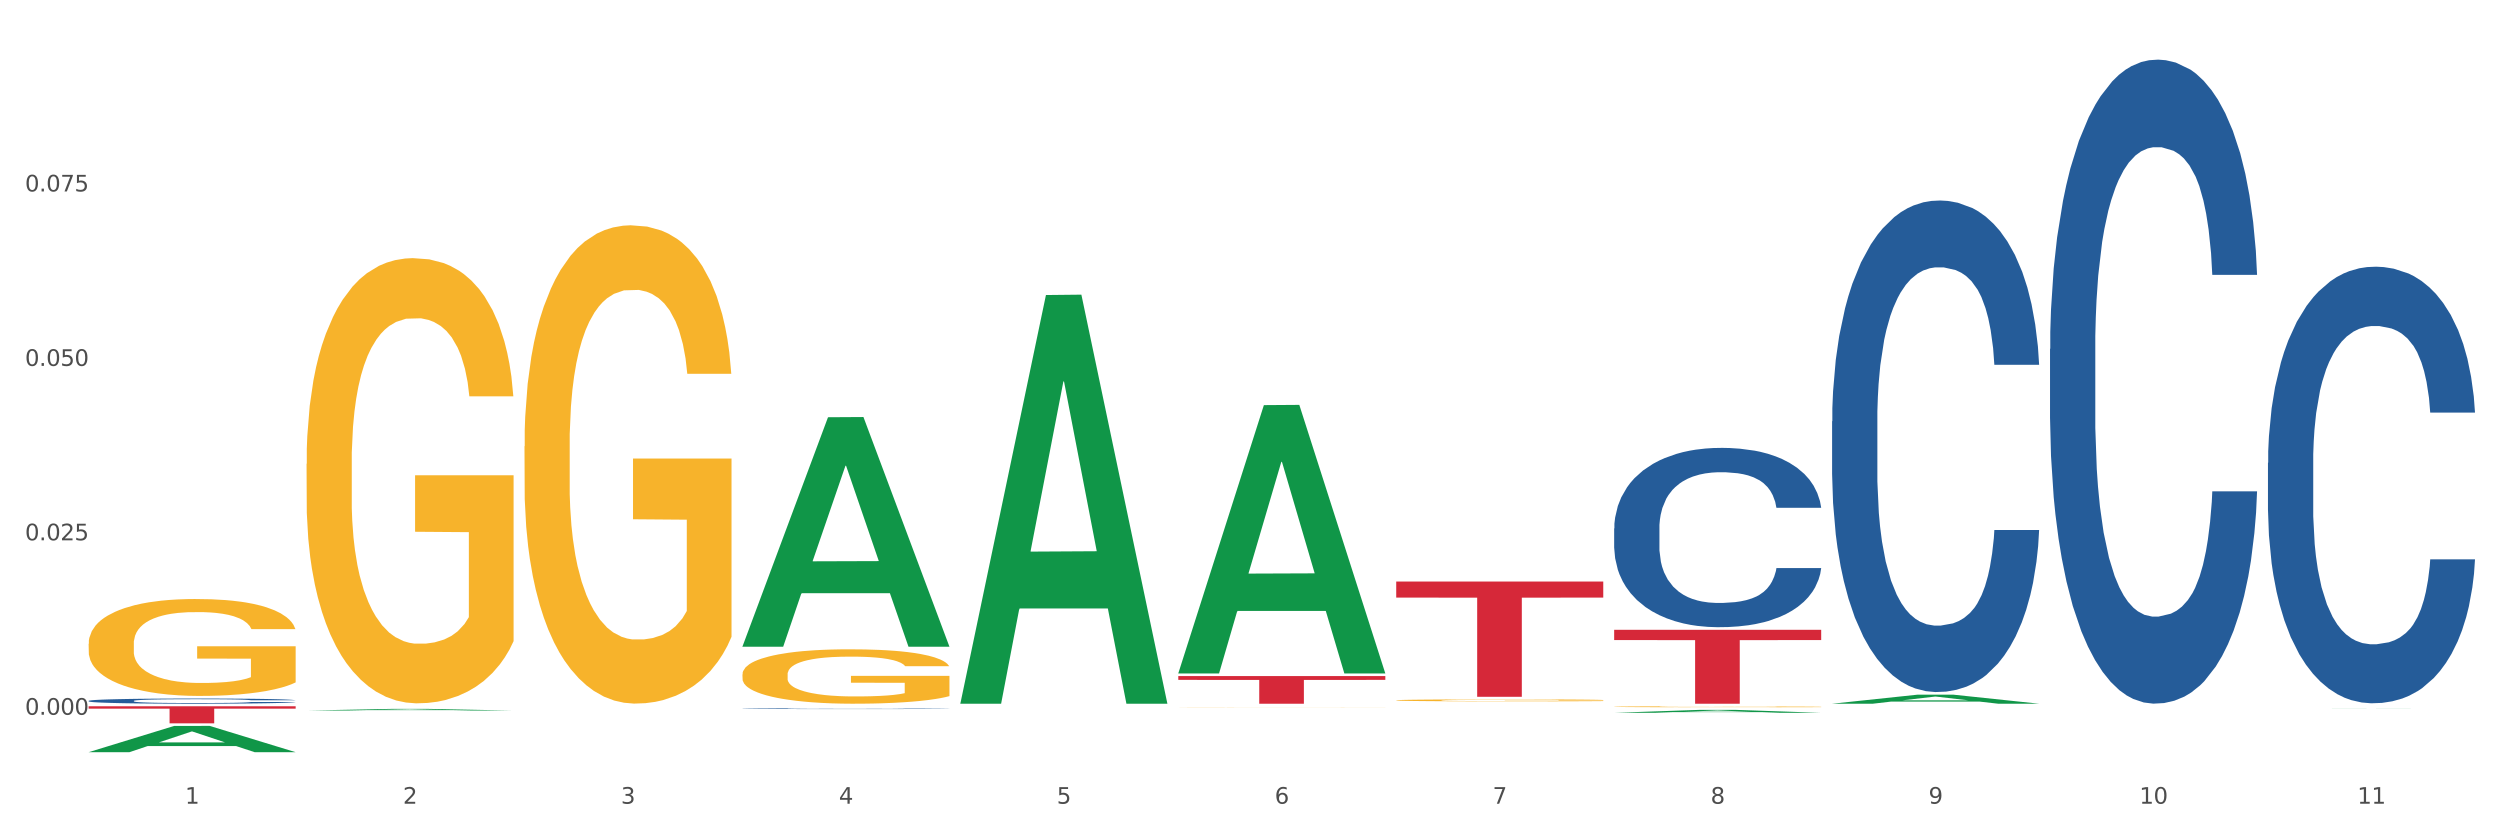 <?xml version="1.0" encoding="utf-8" standalone="no"?>
<!DOCTYPE svg PUBLIC "-//W3C//DTD SVG 1.1//EN"
  "http://www.w3.org/Graphics/SVG/1.1/DTD/svg11.dtd">
<svg xmlns:xlink="http://www.w3.org/1999/xlink" width="1080pt" height="360pt" viewBox="0 0 1080 360" xmlns="http://www.w3.org/2000/svg" version="1.1">
 <rect x="0" y="0" width="1080" height="360" fill="#333333" stroke="none"/>
 <defs>
  <style type="text/css">*{stroke-linejoin: round; stroke-linecap: butt}</style>
 </defs>
 <g id="figure_1">
  <g id="patch_1">
   <path d="M 0 360 
L 1080 360 
L 1080 0 
L 0 0 
z
" style="fill: #ffffff; stroke: #ffffff; stroke-linejoin: miter"/>
  </g>
  <g id="axes_1">
   <g id="matplotlib.axis_1">
    <g id="xtick_1">
     <g id="text_1">
      <!-- 1 -->
      <g style="fill: #4d4d4d" transform="translate(79.949 347.204) scale(0.096 -0.096)">
       <defs>
        <path id="DejaVuSans-31" d="M 794 531 
L 1825 531 
L 1825 4091 
L 703 3866 
L 703 4441 
L 1819 4666 
L 2450 4666 
L 2450 531 
L 3481 531 
L 3481 0 
L 794 0 
L 794 531 
z
" transform="scale(0.016)"/>
       </defs>
       <use xlink:href="#DejaVuSans-31"/>
      </g>
     </g>
    </g>
    <g id="xtick_2">
     <g id="text_2">
      <!-- 2 -->
      <g style="fill: #4d4d4d" transform="translate(174.097 347.204) scale(0.096 -0.096)">
       <defs>
        <path id="DejaVuSans-32" d="M 1228 531 
L 3431 531 
L 3431 0 
L 469 0 
L 469 531 
Q 828 903 1448 1529 
Q 2069 2156 2228 2338 
Q 2531 2678 2651 2914 
Q 2772 3150 2772 3378 
Q 2772 3750 2511 3984 
Q 2250 4219 1831 4219 
Q 1534 4219 1204 4116 
Q 875 4013 500 3803 
L 500 4441 
Q 881 4594 1212 4672 
Q 1544 4750 1819 4750 
Q 2544 4750 2975 4387 
Q 3406 4025 3406 3419 
Q 3406 3131 3298 2873 
Q 3191 2616 2906 2266 
Q 2828 2175 2409 1742 
Q 1991 1309 1228 531 
z
" transform="scale(0.016)"/>
       </defs>
       <use xlink:href="#DejaVuSans-32"/>
      </g>
     </g>
    </g>
    <g id="xtick_3">
     <g id="text_3">
      <!-- 3 -->
      <g style="fill: #4d4d4d" transform="translate(268.244 347.204) scale(0.096 -0.096)">
       <defs>
        <path id="DejaVuSans-33" d="M 2597 2516 
Q 3050 2419 3304 2112 
Q 3559 1806 3559 1356 
Q 3559 666 3084 287 
Q 2609 -91 1734 -91 
Q 1441 -91 1130 -33 
Q 819 25 488 141 
L 488 750 
Q 750 597 1062 519 
Q 1375 441 1716 441 
Q 2309 441 2620 675 
Q 2931 909 2931 1356 
Q 2931 1769 2642 2001 
Q 2353 2234 1838 2234 
L 1294 2234 
L 1294 2753 
L 1863 2753 
Q 2328 2753 2575 2939 
Q 2822 3125 2822 3475 
Q 2822 3834 2567 4026 
Q 2313 4219 1838 4219 
Q 1578 4219 1281 4162 
Q 984 4106 628 3988 
L 628 4550 
Q 988 4650 1302 4700 
Q 1616 4750 1894 4750 
Q 2613 4750 3031 4423 
Q 3450 4097 3450 3541 
Q 3450 3153 3228 2886 
Q 3006 2619 2597 2516 
z
" transform="scale(0.016)"/>
       </defs>
       <use xlink:href="#DejaVuSans-33"/>
      </g>
     </g>
    </g>
    <g id="xtick_4">
     <g id="text_4">
      <!-- 4 -->
      <g style="fill: #4d4d4d" transform="translate(362.392 347.204) scale(0.096 -0.096)">
       <defs>
        <path id="DejaVuSans-34" d="M 2419 4116 
L 825 1625 
L 2419 1625 
L 2419 4116 
z
M 2253 4666 
L 3047 4666 
L 3047 1625 
L 3713 1625 
L 3713 1100 
L 3047 1100 
L 3047 0 
L 2419 0 
L 2419 1100 
L 313 1100 
L 313 1709 
L 2253 4666 
z
" transform="scale(0.016)"/>
       </defs>
       <use xlink:href="#DejaVuSans-34"/>
      </g>
     </g>
    </g>
    <g id="xtick_5">
     <g id="text_5">
      <!-- 5 -->
      <g style="fill: #4d4d4d" transform="translate(456.54 347.204) scale(0.096 -0.096)">
       <defs>
        <path id="DejaVuSans-35" d="M 691 4666 
L 3169 4666 
L 3169 4134 
L 1269 4134 
L 1269 2991 
Q 1406 3038 1543 3061 
Q 1681 3084 1819 3084 
Q 2600 3084 3056 2656 
Q 3513 2228 3513 1497 
Q 3513 744 3044 326 
Q 2575 -91 1722 -91 
Q 1428 -91 1123 -41 
Q 819 9 494 109 
L 494 744 
Q 775 591 1075 516 
Q 1375 441 1709 441 
Q 2250 441 2565 725 
Q 2881 1009 2881 1497 
Q 2881 1984 2565 2268 
Q 2250 2553 1709 2553 
Q 1456 2553 1204 2497 
Q 953 2441 691 2322 
L 691 4666 
z
" transform="scale(0.016)"/>
       </defs>
       <use xlink:href="#DejaVuSans-35"/>
      </g>
     </g>
    </g>
    <g id="xtick_6">
     <g id="text_6">
      <!-- 6 -->
      <g style="fill: #4d4d4d" transform="translate(550.688 347.204) scale(0.096 -0.096)">
       <defs>
        <path id="DejaVuSans-36" d="M 2113 2584 
Q 1688 2584 1439 2293 
Q 1191 2003 1191 1497 
Q 1191 994 1439 701 
Q 1688 409 2113 409 
Q 2538 409 2786 701 
Q 3034 994 3034 1497 
Q 3034 2003 2786 2293 
Q 2538 2584 2113 2584 
z
M 3366 4563 
L 3366 3988 
Q 3128 4100 2886 4159 
Q 2644 4219 2406 4219 
Q 1781 4219 1451 3797 
Q 1122 3375 1075 2522 
Q 1259 2794 1537 2939 
Q 1816 3084 2150 3084 
Q 2853 3084 3261 2657 
Q 3669 2231 3669 1497 
Q 3669 778 3244 343 
Q 2819 -91 2113 -91 
Q 1303 -91 875 529 
Q 447 1150 447 2328 
Q 447 3434 972 4092 
Q 1497 4750 2381 4750 
Q 2619 4750 2861 4703 
Q 3103 4656 3366 4563 
z
" transform="scale(0.016)"/>
       </defs>
       <use xlink:href="#DejaVuSans-36"/>
      </g>
     </g>
    </g>
    <g id="xtick_7">
     <g id="text_7">
      <!-- 7 -->
      <g style="fill: #4d4d4d" transform="translate(644.835 347.204) scale(0.096 -0.096)">
       <defs>
        <path id="DejaVuSans-37" d="M 525 4666 
L 3525 4666 
L 3525 4397 
L 1831 0 
L 1172 0 
L 2766 4134 
L 525 4134 
L 525 4666 
z
" transform="scale(0.016)"/>
       </defs>
       <use xlink:href="#DejaVuSans-37"/>
      </g>
     </g>
    </g>
    <g id="xtick_8">
     <g id="text_8">
      <!-- 8 -->
      <g style="fill: #4d4d4d" transform="translate(738.983 347.204) scale(0.096 -0.096)">
       <defs>
        <path id="DejaVuSans-38" d="M 2034 2216 
Q 1584 2216 1326 1975 
Q 1069 1734 1069 1313 
Q 1069 891 1326 650 
Q 1584 409 2034 409 
Q 2484 409 2743 651 
Q 3003 894 3003 1313 
Q 3003 1734 2745 1975 
Q 2488 2216 2034 2216 
z
M 1403 2484 
Q 997 2584 770 2862 
Q 544 3141 544 3541 
Q 544 4100 942 4425 
Q 1341 4750 2034 4750 
Q 2731 4750 3128 4425 
Q 3525 4100 3525 3541 
Q 3525 3141 3298 2862 
Q 3072 2584 2669 2484 
Q 3125 2378 3379 2068 
Q 3634 1759 3634 1313 
Q 3634 634 3220 271 
Q 2806 -91 2034 -91 
Q 1263 -91 848 271 
Q 434 634 434 1313 
Q 434 1759 690 2068 
Q 947 2378 1403 2484 
z
M 1172 3481 
Q 1172 3119 1398 2916 
Q 1625 2713 2034 2713 
Q 2441 2713 2670 2916 
Q 2900 3119 2900 3481 
Q 2900 3844 2670 4047 
Q 2441 4250 2034 4250 
Q 1625 4250 1398 4047 
Q 1172 3844 1172 3481 
z
" transform="scale(0.016)"/>
       </defs>
       <use xlink:href="#DejaVuSans-38"/>
      </g>
     </g>
    </g>
    <g id="xtick_9">
     <g id="text_9">
      <!-- 9 -->
      <g style="fill: #4d4d4d" transform="translate(833.131 347.204) scale(0.096 -0.096)">
       <defs>
        <path id="DejaVuSans-39" d="M 703 97 
L 703 672 
Q 941 559 1184 500 
Q 1428 441 1663 441 
Q 2288 441 2617 861 
Q 2947 1281 2994 2138 
Q 2813 1869 2534 1725 
Q 2256 1581 1919 1581 
Q 1219 1581 811 2004 
Q 403 2428 403 3163 
Q 403 3881 828 4315 
Q 1253 4750 1959 4750 
Q 2769 4750 3195 4129 
Q 3622 3509 3622 2328 
Q 3622 1225 3098 567 
Q 2575 -91 1691 -91 
Q 1453 -91 1209 -44 
Q 966 3 703 97 
z
M 1959 2075 
Q 2384 2075 2632 2365 
Q 2881 2656 2881 3163 
Q 2881 3666 2632 3958 
Q 2384 4250 1959 4250 
Q 1534 4250 1286 3958 
Q 1038 3666 1038 3163 
Q 1038 2656 1286 2365 
Q 1534 2075 1959 2075 
z
" transform="scale(0.016)"/>
       </defs>
       <use xlink:href="#DejaVuSans-39"/>
      </g>
     </g>
    </g>
    <g id="xtick_10">
     <g id="text_10">
      <!-- 10 -->
      <g style="fill: #4d4d4d" transform="translate(924.224 347.204) scale(0.096 -0.096)">
       <defs>
        <path id="DejaVuSans-30" d="M 2034 4250 
Q 1547 4250 1301 3770 
Q 1056 3291 1056 2328 
Q 1056 1369 1301 889 
Q 1547 409 2034 409 
Q 2525 409 2770 889 
Q 3016 1369 3016 2328 
Q 3016 3291 2770 3770 
Q 2525 4250 2034 4250 
z
M 2034 4750 
Q 2819 4750 3233 4129 
Q 3647 3509 3647 2328 
Q 3647 1150 3233 529 
Q 2819 -91 2034 -91 
Q 1250 -91 836 529 
Q 422 1150 422 2328 
Q 422 3509 836 4129 
Q 1250 4750 2034 4750 
z
" transform="scale(0.016)"/>
       </defs>
       <use xlink:href="#DejaVuSans-31"/>
       <use xlink:href="#DejaVuSans-30" transform="translate(63.623 0)"/>
      </g>
     </g>
    </g>
    <g id="xtick_11">
     <g id="text_11">
      <!-- 11 -->
      <g style="fill: #4d4d4d" transform="translate(1018.372 347.204) scale(0.096 -0.096)">
       <use xlink:href="#DejaVuSans-31"/>
       <use xlink:href="#DejaVuSans-31" transform="translate(63.623 0)"/>
      </g>
     </g>
    </g>
    <g id="xtick_12"/>
    <g id="xtick_13"/>
    <g id="xtick_14"/>
    <g id="xtick_15"/>
    <g id="xtick_16"/>
    <g id="xtick_17"/>
    <g id="xtick_18"/>
    <g id="xtick_19"/>
    <g id="xtick_20"/>
    <g id="xtick_21"/>
   </g>
   <g id="matplotlib.axis_2">
    <g id="ytick_1">
     <g id="text_12">
      <!-- 0.000 -->
      <g style="fill: #4d4d4d" transform="translate(10.8 308.769) scale(0.096 -0.096)">
       <defs>
        <path id="DejaVuSans-2e" d="M 684 794 
L 1344 794 
L 1344 0 
L 684 0 
L 684 794 
z
" transform="scale(0.016)"/>
       </defs>
       <use xlink:href="#DejaVuSans-30"/>
       <use xlink:href="#DejaVuSans-2e" transform="translate(63.623 0)"/>
       <use xlink:href="#DejaVuSans-30" transform="translate(95.41 0)"/>
       <use xlink:href="#DejaVuSans-30" transform="translate(159.033 0)"/>
       <use xlink:href="#DejaVuSans-30" transform="translate(222.656 0)"/>
      </g>
     </g>
    </g>
    <g id="ytick_2">
     <g id="text_13">
      <!-- 0.025 -->
      <g style="fill: #4d4d4d" transform="translate(10.8 233.415) scale(0.096 -0.096)">
       <use xlink:href="#DejaVuSans-30"/>
       <use xlink:href="#DejaVuSans-2e" transform="translate(63.623 0)"/>
       <use xlink:href="#DejaVuSans-30" transform="translate(95.41 0)"/>
       <use xlink:href="#DejaVuSans-32" transform="translate(159.033 0)"/>
       <use xlink:href="#DejaVuSans-35" transform="translate(222.656 0)"/>
      </g>
     </g>
    </g>
    <g id="ytick_3">
     <g id="text_14">
      <!-- 0.050 -->
      <g style="fill: #4d4d4d" transform="translate(10.8 158.062) scale(0.096 -0.096)">
       <use xlink:href="#DejaVuSans-30"/>
       <use xlink:href="#DejaVuSans-2e" transform="translate(63.623 0)"/>
       <use xlink:href="#DejaVuSans-30" transform="translate(95.41 0)"/>
       <use xlink:href="#DejaVuSans-35" transform="translate(159.033 0)"/>
       <use xlink:href="#DejaVuSans-30" transform="translate(222.656 0)"/>
      </g>
     </g>
    </g>
    <g id="ytick_4">
     <g id="text_15">
      <!-- 0.075 -->
      <g style="fill: #4d4d4d" transform="translate(10.8 82.709) scale(0.096 -0.096)">
       <use xlink:href="#DejaVuSans-30"/>
       <use xlink:href="#DejaVuSans-2e" transform="translate(63.623 0)"/>
       <use xlink:href="#DejaVuSans-30" transform="translate(95.41 0)"/>
       <use xlink:href="#DejaVuSans-37" transform="translate(159.033 0)"/>
       <use xlink:href="#DejaVuSans-35" transform="translate(222.656 0)"/>
      </g>
     </g>
    </g>
    <g id="ytick_5"/>
    <g id="ytick_6"/>
    <g id="ytick_7"/>
    <g id="ytick_8"/>
   </g>
   <g id="PolyCollection_1">
    <path d="M 38.283 324.928 
L 38.375 324.917 
L 75.258 313.597 
L 90.564 313.586 
L 127.723 324.95 
L 110.02 324.95 
L 101.998 322.303 
L 63.916 322.303 
L 63.64 322.346 
L 55.894 324.95 
L 38.283 324.95 
L 38.283 324.928 
L 68.711 320.724 
L 97.203 320.714 
L 83.095 316.008 
L 82.911 315.987 
L 82.727 316.019 
L 68.619 320.714 
L 68.711 320.724 
L 38.283 324.928 
z
" clip-path="url(#p6d6cb8ad5a)" style="fill: #109648"/>
    <path d="M 320.726 291.361 
L 320.832 291.34 
L 320.832 290.567 
L 321.043 289.902 
L 322.099 288.292 
L 323.683 286.961 
L 324.844 286.253 
L 326.006 285.673 
L 327.379 285.094 
L 329.068 284.493 
L 332.13 283.613 
L 334.031 283.162 
L 336.354 282.69 
L 340.578 282.003 
L 343.64 281.617 
L 346.808 281.295 
L 351.983 280.908 
L 355.362 280.737 
L 358.952 280.608 
L 363.281 280.522 
L 366.555 280.5 
L 373.735 280.565 
L 379.86 280.758 
L 382.817 280.908 
L 386.618 281.166 
L 388.625 281.338 
L 391.898 281.681 
L 395.277 282.132 
L 397.6 282.518 
L 401.085 283.248 
L 403.725 283.978 
L 406.154 284.879 
L 407.421 285.502 
L 408.371 286.081 
L 409.216 286.747 
L 410.061 287.798 
L 391.053 287.798 
L 390.314 287.047 
L 389.153 286.339 
L 387.463 285.652 
L 385.985 285.223 
L 383.45 284.686 
L 381.127 284.343 
L 378.699 284.085 
L 375.742 283.87 
L 373.419 283.763 
L 370.145 283.677 
L 363.704 283.699 
L 359.374 283.87 
L 356.418 284.085 
L 354.517 284.278 
L 352.827 284.493 
L 350.927 284.793 
L 348.709 285.244 
L 347.125 285.652 
L 345.541 286.167 
L 344.274 286.682 
L 343.112 287.283 
L 342.162 287.927 
L 341.423 288.592 
L 340.789 289.408 
L 340.261 290.76 
L 340.261 293.701 
L 340.473 294.366 
L 341.001 295.246 
L 341.634 295.912 
L 342.69 296.706 
L 343.64 297.243 
L 345.436 298.015 
L 347.442 298.659 
L 349.026 299.067 
L 350.61 299.411 
L 353.355 299.883 
L 356.418 300.269 
L 359.058 300.505 
L 362.648 300.72 
L 365.077 300.806 
L 367.189 300.849 
L 372.363 300.849 
L 376.059 300.784 
L 380.177 300.634 
L 383.345 300.441 
L 385.985 300.205 
L 388.941 299.818 
L 390.842 299.453 
L 390.842 294.967 
L 367.611 294.946 
L 367.611 291.962 
L 410.166 291.962 
L 410.166 300.72 
L 408.371 301.171 
L 406.365 301.578 
L 404.253 301.943 
L 401.085 302.394 
L 397.284 302.823 
L 393.904 303.124 
L 390.314 303.381 
L 386.09 303.618 
L 380.599 303.832 
L 377.22 303.918 
L 372.996 303.982 
L 368.033 304.004 
L 363.704 303.961 
L 359.48 303.854 
L 355.045 303.66 
L 350.715 303.381 
L 347.442 303.102 
L 344.168 302.759 
L 340.684 302.308 
L 337.938 301.879 
L 335.826 301.493 
L 333.503 300.999 
L 330.969 300.355 
L 329.068 299.775 
L 327.379 299.174 
L 325.583 298.402 
L 324.316 297.736 
L 323.049 296.899 
L 322.31 296.277 
L 321.465 295.311 
L 320.832 293.959 
L 320.726 291.361 
z
" clip-path="url(#p6d6cb8ad5a)" style="fill: #f7b32b"/>
    <path d="M 509.021 305.761 
L 509.127 305.761 
L 509.127 305.758 
L 509.338 305.756 
L 510.394 305.75 
L 511.978 305.745 
L 513.14 305.742 
L 514.301 305.74 
L 515.674 305.738 
L 517.363 305.736 
L 520.426 305.733 
L 522.327 305.731 
L 524.65 305.729 
L 528.874 305.727 
L 531.936 305.725 
L 535.104 305.724 
L 540.278 305.723 
L 543.657 305.722 
L 547.247 305.722 
L 551.577 305.721 
L 554.85 305.721 
L 562.031 305.722 
L 568.155 305.722 
L 571.112 305.723 
L 574.914 305.724 
L 576.92 305.724 
L 580.193 305.726 
L 583.573 305.727 
L 585.896 305.729 
L 589.38 305.731 
L 592.02 305.734 
L 594.449 305.737 
L 595.716 305.74 
L 596.667 305.742 
L 597.511 305.744 
L 598.356 305.748 
L 579.349 305.748 
L 578.609 305.745 
L 577.448 305.743 
L 575.758 305.74 
L 574.28 305.739 
L 571.746 305.737 
L 569.423 305.735 
L 566.994 305.734 
L 564.037 305.734 
L 561.714 305.733 
L 558.441 305.733 
L 551.999 305.733 
L 547.67 305.734 
L 544.713 305.734 
L 542.812 305.735 
L 541.123 305.736 
L 539.222 305.737 
L 537.004 305.739 
L 535.42 305.74 
L 533.837 305.742 
L 532.569 305.744 
L 531.408 305.746 
L 530.457 305.748 
L 529.718 305.751 
L 529.085 305.754 
L 528.557 305.759 
L 528.557 305.769 
L 528.768 305.772 
L 529.296 305.775 
L 529.929 305.777 
L 530.985 305.78 
L 531.936 305.782 
L 533.731 305.785 
L 535.737 305.787 
L 537.321 305.789 
L 538.905 305.79 
L 541.651 305.792 
L 544.713 305.793 
L 547.353 305.794 
L 550.943 305.795 
L 553.372 305.795 
L 555.484 305.795 
L 560.658 305.795 
L 564.354 305.795 
L 568.472 305.795 
L 571.64 305.794 
L 574.28 305.793 
L 577.237 305.792 
L 579.137 305.79 
L 579.137 305.774 
L 555.906 305.774 
L 555.906 305.763 
L 598.462 305.763 
L 598.462 305.795 
L 596.667 305.797 
L 594.66 305.798 
L 592.548 305.799 
L 589.38 305.801 
L 585.579 305.803 
L 582.2 305.804 
L 578.609 305.805 
L 574.386 305.805 
L 568.895 305.806 
L 565.516 305.807 
L 561.292 305.807 
L 556.329 305.807 
L 551.999 305.807 
L 547.775 305.806 
L 543.34 305.806 
L 539.011 305.805 
L 535.737 305.804 
L 532.464 305.802 
L 528.979 305.801 
L 526.234 305.799 
L 524.122 305.798 
L 521.799 305.796 
L 519.264 305.794 
L 517.363 305.791 
L 515.674 305.789 
L 513.879 305.786 
L 512.612 305.784 
L 511.344 305.781 
L 510.605 305.779 
L 509.761 305.775 
L 509.127 305.77 
L 509.021 305.761 
z
" clip-path="url(#p6d6cb8ad5a)" style="fill: #f7b32b"/>
    <path d="M 603.169 302.528 
L 603.275 302.527 
L 603.275 302.499 
L 603.486 302.475 
L 604.542 302.417 
L 606.126 302.368 
L 607.287 302.343 
L 608.449 302.322 
L 609.822 302.301 
L 611.511 302.279 
L 614.573 302.247 
L 616.474 302.231 
L 618.797 302.214 
L 623.021 302.189 
L 626.083 302.175 
L 629.251 302.163 
L 634.426 302.149 
L 637.805 302.143 
L 641.395 302.139 
L 645.724 302.135 
L 648.998 302.135 
L 656.179 302.137 
L 662.303 302.144 
L 665.26 302.149 
L 669.061 302.159 
L 671.068 302.165 
L 674.341 302.177 
L 677.72 302.194 
L 680.043 302.208 
L 683.528 302.234 
L 686.168 302.261 
L 688.597 302.293 
L 689.864 302.316 
L 690.814 302.337 
L 691.659 302.361 
L 692.504 302.399 
L 673.496 302.399 
L 672.757 302.372 
L 671.596 302.346 
L 669.906 302.321 
L 668.428 302.306 
L 665.893 302.286 
L 663.57 302.274 
L 661.142 302.264 
L 658.185 302.257 
L 655.862 302.253 
L 652.588 302.25 
L 646.147 302.25 
L 641.817 302.257 
L 638.861 302.264 
L 636.96 302.271 
L 635.27 302.279 
L 633.37 302.29 
L 631.152 302.306 
L 629.568 302.321 
L 627.984 302.34 
L 626.717 302.358 
L 625.555 302.38 
L 624.605 302.403 
L 623.866 302.427 
L 623.232 302.457 
L 622.704 302.506 
L 622.704 302.612 
L 622.916 302.636 
L 623.444 302.668 
L 624.077 302.692 
L 625.133 302.721 
L 626.083 302.74 
L 627.879 302.768 
L 629.885 302.792 
L 631.469 302.806 
L 633.053 302.819 
L 635.798 302.836 
L 638.861 302.85 
L 641.501 302.858 
L 645.091 302.866 
L 647.52 302.869 
L 649.632 302.871 
L 654.806 302.871 
L 658.502 302.868 
L 662.62 302.863 
L 665.788 302.856 
L 668.428 302.848 
L 671.384 302.834 
L 673.285 302.82 
L 673.285 302.658 
L 650.054 302.657 
L 650.054 302.549 
L 692.609 302.549 
L 692.609 302.866 
L 690.814 302.882 
L 688.808 302.897 
L 686.696 302.91 
L 683.528 302.927 
L 679.727 302.942 
L 676.347 302.953 
L 672.757 302.962 
L 668.533 302.971 
L 663.042 302.979 
L 659.663 302.982 
L 655.439 302.984 
L 650.476 302.985 
L 646.147 302.983 
L 641.923 302.98 
L 637.488 302.973 
L 633.158 302.962 
L 629.885 302.952 
L 626.611 302.94 
L 623.127 302.924 
L 620.381 302.908 
L 618.269 302.894 
L 615.946 302.876 
L 613.412 302.853 
L 611.511 302.832 
L 609.822 302.81 
L 608.026 302.782 
L 606.759 302.758 
L 605.492 302.728 
L 604.753 302.705 
L 603.908 302.67 
L 603.275 302.622 
L 603.169 302.528 
z
" clip-path="url(#p6d6cb8ad5a)" style="fill: #f7b32b"/>
    <path d="M 697.317 305.315 
L 697.422 305.314 
L 697.422 305.301 
L 697.633 305.289 
L 698.689 305.26 
L 700.273 305.236 
L 701.435 305.224 
L 702.597 305.213 
L 703.969 305.203 
L 705.659 305.192 
L 708.721 305.177 
L 710.622 305.169 
L 712.945 305.16 
L 717.169 305.148 
L 720.231 305.141 
L 723.399 305.135 
L 728.573 305.129 
L 731.952 305.126 
L 735.543 305.123 
L 739.872 305.122 
L 743.146 305.121 
L 750.326 305.122 
L 756.451 305.126 
L 759.407 305.129 
L 763.209 305.133 
L 765.215 305.136 
L 768.489 305.142 
L 771.868 305.15 
L 774.191 305.157 
L 777.676 305.17 
L 780.316 305.183 
L 782.744 305.199 
L 784.011 305.21 
L 784.962 305.221 
L 785.807 305.233 
L 786.651 305.251 
L 767.644 305.251 
L 766.905 305.238 
L 765.743 305.225 
L 764.054 305.213 
L 762.575 305.205 
L 760.041 305.196 
L 757.718 305.19 
L 755.289 305.185 
L 752.333 305.181 
L 750.009 305.179 
L 746.736 305.178 
L 740.294 305.178 
L 735.965 305.181 
L 733.008 305.185 
L 731.108 305.189 
L 729.418 305.192 
L 727.517 305.198 
L 725.3 305.206 
L 723.716 305.213 
L 722.132 305.222 
L 720.865 305.231 
L 719.703 305.242 
L 718.753 305.254 
L 718.014 305.265 
L 717.38 305.28 
L 716.852 305.304 
L 716.852 305.356 
L 717.063 305.368 
L 717.591 305.384 
L 718.225 305.396 
L 719.281 305.41 
L 720.231 305.42 
L 722.026 305.433 
L 724.033 305.445 
L 725.617 305.452 
L 727.201 305.458 
L 729.946 305.467 
L 733.008 305.473 
L 735.648 305.478 
L 739.239 305.482 
L 741.667 305.483 
L 743.779 305.484 
L 748.953 305.484 
L 752.649 305.483 
L 756.768 305.48 
L 759.935 305.477 
L 762.575 305.472 
L 765.532 305.465 
L 767.433 305.459 
L 767.433 305.379 
L 744.202 305.379 
L 744.202 305.326 
L 786.757 305.326 
L 786.757 305.482 
L 784.962 305.49 
L 782.956 305.497 
L 780.844 305.503 
L 777.676 305.511 
L 773.874 305.519 
L 770.495 305.524 
L 766.905 305.529 
L 762.681 305.533 
L 757.19 305.537 
L 753.811 305.538 
L 749.587 305.54 
L 744.624 305.54 
L 740.294 305.539 
L 736.071 305.537 
L 731.636 305.534 
L 727.306 305.529 
L 724.033 305.524 
L 720.759 305.518 
L 717.274 305.51 
L 714.529 305.502 
L 712.417 305.495 
L 710.094 305.486 
L 707.56 305.475 
L 705.659 305.465 
L 703.969 305.454 
L 702.174 305.44 
L 700.907 305.428 
L 699.64 305.413 
L 698.901 305.402 
L 698.056 305.385 
L 697.422 305.361 
L 697.317 305.315 
z
" clip-path="url(#p6d6cb8ad5a)" style="fill: #f7b32b"/>
    <path d="M 697.317 272.069 
L 786.757 272.069 
L 786.757 276.507 
L 751.574 276.537 
L 751.574 304.004 
L 732.287 304.004 
L 732.287 276.537 
L 697.317 276.507 
L 697.317 272.099 
L 697.317 272.069 
z
" clip-path="url(#p6d6cb8ad5a)" style="fill: #d62839"/>
    <path d="M 603.169 251.235 
L 692.609 251.235 
L 692.609 258.153 
L 657.427 258.2 
L 657.427 301.017 
L 638.14 301.017 
L 638.14 258.2 
L 603.169 258.153 
L 603.169 251.282 
L 603.169 251.235 
z
" clip-path="url(#p6d6cb8ad5a)" style="fill: #d62839"/>
    <path d="M 509.021 292.053 
L 598.462 292.053 
L 598.462 293.714 
L 563.279 293.725 
L 563.279 304.004 
L 543.992 304.004 
L 543.992 293.725 
L 509.021 293.714 
L 509.021 292.064 
L 509.021 292.053 
z
" clip-path="url(#p6d6cb8ad5a)" style="fill: #d62839"/>
    <path d="M 38.283 305.121 
L 127.723 305.121 
L 127.723 306.142 
L 92.541 306.149 
L 92.541 312.469 
L 73.254 312.469 
L 73.254 306.149 
L 38.283 306.142 
L 38.283 305.128 
L 38.283 305.121 
z
" clip-path="url(#p6d6cb8ad5a)" style="fill: #d62839"/>
    <path d="M 226.578 192.805 
L 226.684 192.617 
L 226.684 185.823 
L 226.895 179.973 
L 227.951 165.819 
L 229.535 154.119 
L 230.697 147.892 
L 231.858 142.796 
L 233.231 137.701 
L 234.92 132.417 
L 237.983 124.68 
L 239.884 120.717 
L 242.207 116.565 
L 246.43 110.526 
L 249.493 107.13 
L 252.661 104.299 
L 257.835 100.902 
L 261.214 99.392 
L 264.804 98.26 
L 269.134 97.505 
L 272.407 97.317 
L 279.588 97.883 
L 285.712 99.581 
L 288.669 100.902 
L 292.471 103.167 
L 294.477 104.676 
L 297.75 107.696 
L 301.13 111.659 
L 303.453 115.056 
L 306.937 121.472 
L 309.577 127.888 
L 312.006 135.814 
L 313.273 141.287 
L 314.223 146.382 
L 315.068 152.232 
L 315.913 161.479 
L 296.906 161.479 
L 296.166 154.874 
L 295.005 148.646 
L 293.315 142.608 
L 291.837 138.833 
L 289.303 134.116 
L 286.98 131.096 
L 284.551 128.832 
L 281.594 126.944 
L 279.271 126.001 
L 275.998 125.246 
L 269.556 125.435 
L 265.227 126.944 
L 262.27 128.832 
L 260.369 130.53 
L 258.68 132.417 
L 256.779 135.059 
L 254.561 139.022 
L 252.977 142.608 
L 251.394 147.137 
L 250.126 151.666 
L 248.965 156.95 
L 248.014 162.611 
L 247.275 168.461 
L 246.642 175.632 
L 246.114 187.521 
L 246.114 213.375 
L 246.325 219.225 
L 246.853 226.962 
L 247.486 232.812 
L 248.542 239.795 
L 249.493 244.513 
L 251.288 251.306 
L 253.294 256.968 
L 254.878 260.553 
L 256.462 263.573 
L 259.208 267.724 
L 262.27 271.121 
L 264.91 273.197 
L 268.5 275.084 
L 270.929 275.839 
L 273.041 276.216 
L 278.215 276.216 
L 281.911 275.65 
L 286.029 274.329 
L 289.197 272.631 
L 291.837 270.555 
L 294.794 267.158 
L 296.694 263.95 
L 296.694 224.509 
L 273.463 224.32 
L 273.463 198.089 
L 316.019 198.089 
L 316.019 275.084 
L 314.223 279.047 
L 312.217 282.633 
L 310.105 285.841 
L 306.937 289.804 
L 303.136 293.578 
L 299.757 296.22 
L 296.166 298.485 
L 291.943 300.56 
L 286.452 302.448 
L 283.073 303.202 
L 278.849 303.769 
L 273.886 303.957 
L 269.556 303.58 
L 265.332 302.636 
L 260.897 300.938 
L 256.568 298.485 
L 253.294 296.031 
L 250.021 293.012 
L 246.536 289.049 
L 243.791 285.275 
L 241.679 281.878 
L 239.356 277.537 
L 236.821 271.876 
L 234.92 266.781 
L 233.231 261.497 
L 231.436 254.703 
L 230.169 248.853 
L 228.901 241.493 
L 228.162 236.021 
L 227.318 227.529 
L 226.684 215.64 
L 226.578 192.805 
z
" clip-path="url(#p6d6cb8ad5a)" style="fill: #f7b32b"/>
    <path d="M 38.283 302.77 
L 38.389 302.768 
L 38.389 302.71 
L 38.706 302.632 
L 39.869 302.489 
L 41.349 302.381 
L 43.886 302.254 
L 45.261 302.201 
L 47.058 302.141 
L 50.758 302.045 
L 54.987 301.963 
L 57.947 301.918 
L 60.167 301.889 
L 65.136 301.838 
L 67.991 301.816 
L 70.951 301.797 
L 73.488 301.785 
L 77.717 301.771 
L 81.1 301.765 
L 85.012 301.763 
L 88.289 301.765 
L 92.624 301.773 
L 98.967 301.797 
L 101.399 301.812 
L 104.676 301.836 
L 108.059 301.869 
L 110.808 301.902 
L 113.98 301.949 
L 117.257 302.01 
L 120.429 302.088 
L 122.649 302.16 
L 124.446 302.235 
L 126.032 302.327 
L 127.195 302.428 
L 127.723 302.512 
L 108.376 302.512 
L 107.848 302.436 
L 106.79 302.354 
L 105.733 302.299 
L 104.57 302.254 
L 102.773 302.203 
L 101.187 302.17 
L 98.544 302.131 
L 96.113 302.106 
L 94.104 302.092 
L 91.672 302.08 
L 86.492 302.068 
L 82.792 302.068 
L 80.466 302.072 
L 77.611 302.082 
L 75.18 302.096 
L 72.325 302.121 
L 70.105 302.147 
L 67.885 302.182 
L 66.616 302.207 
L 64.713 302.252 
L 63.445 302.289 
L 61.753 302.352 
L 60.802 302.397 
L 59.11 302.514 
L 58.37 302.6 
L 58.053 302.659 
L 57.841 302.725 
L 57.841 303.044 
L 58.476 303.187 
L 59.004 303.249 
L 59.85 303.318 
L 61.436 303.408 
L 63.762 303.496 
L 66.193 303.56 
L 68.202 303.599 
L 70.105 303.627 
L 72.008 303.65 
L 74.334 303.67 
L 76.237 303.683 
L 79.091 303.695 
L 82.475 303.701 
L 85.118 303.701 
L 90.509 303.691 
L 92.941 303.68 
L 95.267 303.666 
L 97.804 303.644 
L 99.813 303.619 
L 100.976 303.601 
L 102.879 303.562 
L 104.359 303.521 
L 105.628 303.474 
L 106.473 303.433 
L 107.425 303.371 
L 108.165 303.302 
L 108.376 303.265 
L 127.723 303.265 
L 127.3 303.339 
L 126.56 303.41 
L 125.08 303.506 
L 123.917 303.562 
L 122.12 303.629 
L 120.217 303.687 
L 117.574 303.75 
L 115.142 303.797 
L 112.605 303.838 
L 109.856 303.875 
L 104.887 303.926 
L 103.09 303.94 
L 99.284 303.965 
L 96.324 303.979 
L 91.989 303.994 
L 87.549 304.002 
L 82.897 304.004 
L 78.774 304 
L 74.228 303.987 
L 71.374 303.975 
L 68.202 303.957 
L 64.502 303.928 
L 61.013 303.893 
L 57.736 303.852 
L 54.67 303.805 
L 51.815 303.752 
L 48.115 303.664 
L 45.366 303.578 
L 43.358 303.498 
L 41.983 303.431 
L 40.609 303.345 
L 39.869 303.285 
L 38.706 303.142 
L 38.283 303.009 
L 38.283 302.77 
z
" clip-path="url(#p6d6cb8ad5a)" style="fill: #255c99"/>
    <path d="M 320.726 306.148 
L 320.832 306.148 
L 320.832 306.14 
L 321.149 306.129 
L 322.312 306.11 
L 323.792 306.095 
L 326.329 306.077 
L 327.704 306.07 
L 329.501 306.062 
L 333.201 306.049 
L 337.43 306.038 
L 340.39 306.032 
L 342.61 306.028 
L 347.579 306.021 
L 350.434 306.018 
L 353.394 306.015 
L 355.931 306.013 
L 360.16 306.011 
L 363.543 306.011 
L 367.455 306.01 
L 370.732 306.011 
L 375.067 306.012 
L 381.41 306.015 
L 383.842 306.017 
L 387.119 306.02 
L 390.502 306.025 
L 393.251 306.029 
L 396.423 306.036 
L 399.7 306.044 
L 402.872 306.055 
L 405.092 306.065 
L 406.889 306.075 
L 408.475 306.088 
L 409.638 306.101 
L 410.166 306.113 
L 390.819 306.113 
L 390.291 306.102 
L 389.233 306.091 
L 388.176 306.084 
L 387.013 306.077 
L 385.216 306.07 
L 383.63 306.066 
L 380.987 306.061 
L 378.556 306.057 
L 376.547 306.055 
L 374.115 306.054 
L 368.935 306.052 
L 365.235 306.052 
L 362.909 306.053 
L 360.054 306.054 
L 357.623 306.056 
L 354.768 306.059 
L 352.548 306.063 
L 350.328 306.068 
L 349.059 306.071 
L 347.156 306.077 
L 345.888 306.082 
L 344.196 306.091 
L 343.245 306.097 
L 341.553 306.113 
L 340.813 306.125 
L 340.496 306.133 
L 340.284 306.142 
L 340.284 306.185 
L 340.919 306.205 
L 341.447 306.213 
L 342.293 306.223 
L 343.879 306.235 
L 346.205 306.247 
L 348.636 306.256 
L 350.645 306.261 
L 352.548 306.265 
L 354.451 306.268 
L 356.777 306.271 
L 358.68 306.273 
L 361.534 306.274 
L 364.918 306.275 
L 367.561 306.275 
L 372.952 306.274 
L 375.384 306.272 
L 377.71 306.27 
L 380.247 306.267 
L 382.256 306.264 
L 383.419 306.262 
L 385.322 306.256 
L 386.802 306.251 
L 388.071 306.244 
L 388.916 306.239 
L 389.868 306.23 
L 390.608 306.221 
L 390.819 306.216 
L 410.166 306.216 
L 409.743 306.226 
L 409.003 306.236 
L 407.523 306.249 
L 406.36 306.256 
L 404.563 306.265 
L 402.66 306.273 
L 400.017 306.282 
L 397.585 306.288 
L 395.048 306.294 
L 392.299 306.299 
L 387.33 306.306 
L 385.533 306.308 
L 381.727 306.311 
L 378.767 306.313 
L 374.432 306.315 
L 369.992 306.316 
L 365.34 306.317 
L 361.217 306.316 
L 356.671 306.314 
L 353.817 306.313 
L 350.645 306.31 
L 346.945 306.306 
L 343.456 306.302 
L 340.179 306.296 
L 337.113 306.29 
L 334.258 306.282 
L 330.558 306.27 
L 327.809 306.258 
L 325.801 306.248 
L 324.426 306.238 
L 323.052 306.227 
L 322.312 306.218 
L 321.149 306.199 
L 320.726 306.181 
L 320.726 306.148 
z
" clip-path="url(#p6d6cb8ad5a)" style="fill: #255c99"/>
    <path d="M 697.317 228.289 
L 697.422 228.219 
L 697.422 226.238 
L 697.74 223.549 
L 698.903 218.596 
L 700.383 214.847 
L 702.92 210.46 
L 704.294 208.621 
L 706.092 206.569 
L 709.792 203.244 
L 714.021 200.414 
L 716.981 198.857 
L 719.201 197.867 
L 724.17 196.098 
L 727.024 195.32 
L 729.985 194.683 
L 732.522 194.258 
L 736.751 193.763 
L 740.134 193.551 
L 744.046 193.48 
L 747.323 193.551 
L 751.657 193.834 
L 758.001 194.683 
L 760.432 195.178 
L 763.71 196.027 
L 767.093 197.159 
L 769.842 198.291 
L 773.013 199.918 
L 776.291 202.041 
L 779.462 204.729 
L 781.682 207.206 
L 783.48 209.823 
L 785.065 213.007 
L 786.228 216.474 
L 786.757 219.375 
L 767.41 219.375 
L 766.881 216.757 
L 765.824 213.927 
L 764.767 212.017 
L 763.604 210.46 
L 761.807 208.691 
L 760.221 207.559 
L 757.578 206.215 
L 755.146 205.366 
L 753.138 204.871 
L 750.706 204.446 
L 745.526 204.022 
L 741.825 204.022 
L 739.5 204.163 
L 736.645 204.517 
L 734.213 205.012 
L 731.359 205.861 
L 729.139 206.781 
L 726.919 207.984 
L 725.65 208.833 
L 723.747 210.389 
L 722.478 211.663 
L 720.787 213.856 
L 719.835 215.413 
L 718.144 219.445 
L 717.404 222.417 
L 717.087 224.469 
L 716.875 226.733 
L 716.875 237.77 
L 717.509 242.722 
L 718.038 244.845 
L 718.884 247.25 
L 720.47 250.363 
L 722.796 253.406 
L 725.227 255.599 
L 727.236 256.943 
L 729.139 257.934 
L 731.042 258.712 
L 733.368 259.419 
L 735.271 259.844 
L 738.125 260.268 
L 741.508 260.481 
L 744.151 260.481 
L 749.543 260.127 
L 751.975 259.773 
L 754.301 259.278 
L 756.838 258.5 
L 758.847 257.651 
L 760.009 257.014 
L 761.912 255.67 
L 763.393 254.255 
L 764.661 252.627 
L 765.507 251.212 
L 766.458 249.09 
L 767.199 246.684 
L 767.41 245.411 
L 786.757 245.411 
L 786.334 247.958 
L 785.594 250.434 
L 784.114 253.759 
L 782.951 255.67 
L 781.154 258.004 
L 779.251 259.985 
L 776.608 262.179 
L 774.176 263.806 
L 771.639 265.221 
L 768.89 266.495 
L 763.921 268.263 
L 762.124 268.759 
L 758.318 269.608 
L 755.358 270.103 
L 751.023 270.598 
L 746.583 270.881 
L 741.931 270.952 
L 737.808 270.81 
L 733.262 270.386 
L 730.407 269.961 
L 727.236 269.325 
L 723.536 268.334 
L 720.047 267.131 
L 716.769 265.716 
L 713.704 264.089 
L 710.849 262.249 
L 707.149 259.207 
L 704.4 256.236 
L 702.391 253.476 
L 701.017 251.142 
L 699.643 248.17 
L 698.903 246.118 
L 697.74 241.166 
L 697.317 236.567 
L 697.317 228.289 
z
" clip-path="url(#p6d6cb8ad5a)" style="fill: #255c99"/>
    <path d="M 791.464 182.028 
L 791.57 181.834 
L 791.57 176.404 
L 791.887 169.034 
L 793.05 155.459 
L 794.53 145.181 
L 797.068 133.157 
L 798.442 128.115 
L 800.239 122.491 
L 803.939 113.376 
L 808.168 105.619 
L 811.129 101.352 
L 813.349 98.637 
L 818.318 93.789 
L 821.172 91.656 
L 824.132 89.91 
L 826.67 88.747 
L 830.898 87.389 
L 834.282 86.807 
L 838.193 86.613 
L 841.471 86.807 
L 845.805 87.583 
L 852.148 89.91 
L 854.58 91.268 
L 857.857 93.595 
L 861.24 96.698 
L 863.989 99.801 
L 867.161 104.261 
L 870.438 110.079 
L 873.61 117.448 
L 875.83 124.236 
L 877.627 131.412 
L 879.213 140.138 
L 880.376 149.641 
L 880.905 157.592 
L 861.558 157.592 
L 861.029 150.417 
L 859.972 142.66 
L 858.915 137.423 
L 857.752 133.157 
L 855.954 128.309 
L 854.369 125.206 
L 851.726 121.521 
L 849.294 119.194 
L 847.285 117.836 
L 844.854 116.673 
L 839.673 115.509 
L 835.973 115.509 
L 833.647 115.897 
L 830.793 116.867 
L 828.361 118.224 
L 825.507 120.551 
L 823.287 123.072 
L 821.066 126.369 
L 819.798 128.697 
L 817.895 132.963 
L 816.626 136.454 
L 814.935 142.466 
L 813.983 146.732 
L 812.291 157.786 
L 811.551 165.931 
L 811.234 171.555 
L 811.023 177.761 
L 811.023 208.015 
L 811.657 221.59 
L 812.186 227.408 
L 813.032 234.002 
L 814.617 242.535 
L 816.943 250.874 
L 819.375 256.886 
L 821.384 260.57 
L 823.287 263.285 
L 825.189 265.419 
L 827.515 267.358 
L 829.418 268.521 
L 832.273 269.685 
L 835.656 270.267 
L 838.299 270.267 
L 843.691 269.297 
L 846.122 268.328 
L 848.448 266.97 
L 850.986 264.837 
L 852.994 262.51 
L 854.157 260.764 
L 856.06 257.079 
L 857.54 253.201 
L 858.809 248.74 
L 859.655 244.862 
L 860.606 239.044 
L 861.346 232.45 
L 861.558 228.959 
L 880.905 228.959 
L 880.482 235.941 
L 879.742 242.728 
L 878.262 251.843 
L 877.099 257.079 
L 875.301 263.479 
L 873.398 268.909 
L 870.755 274.921 
L 868.324 279.382 
L 865.787 283.26 
L 863.038 286.751 
L 858.069 291.599 
L 856.272 292.957 
L 852.466 295.284 
L 849.505 296.642 
L 845.171 297.999 
L 840.731 298.775 
L 836.079 298.969 
L 831.956 298.581 
L 827.41 297.417 
L 824.555 296.254 
L 821.384 294.508 
L 817.683 291.793 
L 814.194 288.496 
L 810.917 284.618 
L 807.851 280.157 
L 804.997 275.115 
L 801.296 266.776 
L 798.548 258.631 
L 796.539 251.068 
L 795.165 244.668 
L 793.79 236.523 
L 793.05 230.899 
L 791.887 217.323 
L 791.464 204.718 
L 791.464 182.028 
z
" clip-path="url(#p6d6cb8ad5a)" style="fill: #255c99"/>
    <path d="M 885.612 150.768 
L 885.718 150.514 
L 885.718 143.4 
L 886.035 133.745 
L 887.198 115.959 
L 888.678 102.493 
L 891.215 86.739 
L 892.59 80.133 
L 894.387 72.765 
L 898.087 60.823 
L 902.316 50.66 
L 905.276 45.07 
L 907.496 41.513 
L 912.465 35.161 
L 915.32 32.366 
L 918.28 30.079 
L 920.817 28.554 
L 925.046 26.776 
L 928.429 26.014 
L 932.341 25.759 
L 935.618 26.014 
L 939.953 27.03 
L 946.296 30.079 
L 948.728 31.857 
L 952.005 34.906 
L 955.388 38.972 
L 958.137 43.037 
L 961.309 48.881 
L 964.586 56.504 
L 967.758 66.159 
L 969.978 75.052 
L 971.775 84.453 
L 973.361 95.886 
L 974.524 108.336 
L 975.052 118.754 
L 955.705 118.754 
L 955.177 109.353 
L 954.119 99.189 
L 953.062 92.329 
L 951.899 86.739 
L 950.102 80.387 
L 948.516 76.322 
L 945.873 71.494 
L 943.442 68.445 
L 941.433 66.667 
L 939.001 65.142 
L 933.821 63.618 
L 930.121 63.618 
L 927.795 64.126 
L 924.94 65.396 
L 922.509 67.175 
L 919.654 70.224 
L 917.434 73.527 
L 915.214 77.847 
L 913.945 80.896 
L 912.042 86.485 
L 910.774 91.059 
L 909.082 98.935 
L 908.131 104.525 
L 906.439 119.008 
L 905.699 129.679 
L 905.382 137.048 
L 905.17 145.178 
L 905.17 184.815 
L 905.805 202.601 
L 906.333 210.224 
L 907.179 218.863 
L 908.765 230.042 
L 911.091 240.968 
L 913.522 248.844 
L 915.531 253.672 
L 917.434 257.229 
L 919.337 260.024 
L 921.663 262.565 
L 923.566 264.089 
L 926.42 265.614 
L 929.804 266.376 
L 932.447 266.376 
L 937.838 265.106 
L 940.27 263.835 
L 942.596 262.057 
L 945.133 259.262 
L 947.142 256.213 
L 948.305 253.926 
L 950.208 249.098 
L 951.688 244.017 
L 952.957 238.173 
L 953.802 233.091 
L 954.754 225.469 
L 955.494 216.83 
L 955.705 212.256 
L 975.052 212.256 
L 974.629 221.403 
L 973.889 230.296 
L 972.409 242.238 
L 971.246 249.098 
L 969.449 257.483 
L 967.546 264.597 
L 964.903 272.474 
L 962.471 278.318 
L 959.934 283.4 
L 957.185 287.973 
L 952.217 294.325 
L 950.419 296.104 
L 946.613 299.153 
L 943.653 300.931 
L 939.319 302.71 
L 934.878 303.726 
L 930.226 303.98 
L 926.103 303.472 
L 921.557 301.948 
L 918.703 300.423 
L 915.531 298.136 
L 911.831 294.579 
L 908.342 290.26 
L 905.065 285.178 
L 901.999 279.334 
L 899.144 272.728 
L 895.444 261.803 
L 892.695 251.131 
L 890.687 241.222 
L 889.312 232.837 
L 887.938 222.166 
L 887.198 214.797 
L 886.035 197.011 
L 885.612 180.496 
L 885.612 150.768 
z
" clip-path="url(#p6d6cb8ad5a)" style="fill: #255c99"/>
    <path d="M 38.283 278.124 
L 38.389 278.085 
L 38.389 276.709 
L 38.6 275.523 
L 39.656 272.656 
L 41.24 270.285 
L 42.401 269.023 
L 43.563 267.991 
L 44.936 266.958 
L 46.625 265.888 
L 49.687 264.32 
L 51.588 263.517 
L 53.911 262.676 
L 58.135 261.452 
L 61.197 260.764 
L 64.365 260.19 
L 69.54 259.502 
L 72.919 259.196 
L 76.509 258.967 
L 80.838 258.814 
L 84.112 258.776 
L 91.292 258.89 
L 97.417 259.234 
L 100.374 259.502 
L 104.175 259.961 
L 106.182 260.267 
L 109.455 260.879 
L 112.834 261.682 
L 115.157 262.37 
L 118.642 263.67 
L 121.282 264.97 
L 123.711 266.576 
L 124.978 267.685 
L 125.928 268.717 
L 126.773 269.903 
L 127.618 271.776 
L 108.61 271.776 
L 107.871 270.438 
L 106.71 269.176 
L 105.02 267.952 
L 103.542 267.188 
L 101.007 266.232 
L 98.684 265.62 
L 96.256 265.161 
L 93.299 264.779 
L 90.976 264.588 
L 87.702 264.435 
L 81.261 264.473 
L 76.931 264.779 
L 73.975 265.161 
L 72.074 265.505 
L 70.384 265.888 
L 68.484 266.423 
L 66.266 267.226 
L 64.682 267.952 
L 63.098 268.87 
L 61.831 269.788 
L 60.669 270.858 
L 59.719 272.006 
L 58.98 273.191 
L 58.346 274.644 
L 57.818 277.053 
L 57.818 282.291 
L 58.03 283.477 
L 58.558 285.044 
L 59.191 286.23 
L 60.247 287.645 
L 61.197 288.6 
L 62.993 289.977 
L 64.999 291.124 
L 66.583 291.851 
L 68.167 292.462 
L 70.912 293.304 
L 73.975 293.992 
L 76.615 294.412 
L 80.205 294.795 
L 82.634 294.948 
L 84.745 295.024 
L 89.92 295.024 
L 93.616 294.91 
L 97.734 294.642 
L 100.902 294.298 
L 103.542 293.877 
L 106.498 293.189 
L 108.399 292.539 
L 108.399 284.547 
L 85.168 284.509 
L 85.168 279.194 
L 127.723 279.194 
L 127.723 294.795 
L 125.928 295.598 
L 123.922 296.324 
L 121.81 296.974 
L 118.642 297.777 
L 114.841 298.542 
L 111.461 299.077 
L 107.871 299.536 
L 103.647 299.957 
L 98.156 300.339 
L 94.777 300.492 
L 90.553 300.607 
L 85.59 300.645 
L 81.261 300.569 
L 77.037 300.377 
L 72.602 300.033 
L 68.272 299.536 
L 64.999 299.039 
L 61.725 298.427 
L 58.241 297.624 
L 55.495 296.86 
L 53.383 296.171 
L 51.06 295.292 
L 48.526 294.145 
L 46.625 293.112 
L 44.936 292.042 
L 43.14 290.665 
L 41.873 289.48 
L 40.606 287.989 
L 39.867 286.88 
L 39.022 285.159 
L 38.389 282.75 
L 38.283 278.124 
z
" clip-path="url(#p6d6cb8ad5a)" style="fill: #f7b32b"/>
    <path d="M 132.431 200.387 
L 132.536 200.211 
L 132.536 193.888 
L 132.747 188.443 
L 133.803 175.269 
L 135.387 164.379 
L 136.549 158.583 
L 137.71 153.84 
L 139.083 149.098 
L 140.773 144.179 
L 143.835 136.978 
L 145.736 133.289 
L 148.059 129.425 
L 152.283 123.804 
L 155.345 120.642 
L 158.513 118.008 
L 163.687 114.846 
L 167.066 113.441 
L 170.657 112.387 
L 174.986 111.684 
L 178.26 111.509 
L 185.44 112.036 
L 191.565 113.616 
L 194.521 114.846 
L 198.323 116.954 
L 200.329 118.359 
L 203.603 121.169 
L 206.982 124.858 
L 209.305 128.02 
L 212.79 133.992 
L 215.43 139.964 
L 217.858 147.341 
L 219.125 152.435 
L 220.076 157.177 
L 220.921 162.622 
L 221.765 171.229 
L 202.758 171.229 
L 202.019 165.082 
L 200.857 159.285 
L 199.168 153.664 
L 197.689 150.151 
L 195.155 145.76 
L 192.832 142.95 
L 190.403 140.842 
L 187.446 139.086 
L 185.123 138.207 
L 181.85 137.505 
L 175.408 137.68 
L 171.079 139.086 
L 168.122 140.842 
L 166.222 142.423 
L 164.532 144.179 
L 162.631 146.638 
L 160.414 150.327 
L 158.83 153.664 
L 157.246 157.88 
L 155.979 162.096 
L 154.817 167.014 
L 153.867 172.283 
L 153.128 177.728 
L 152.494 184.403 
L 151.966 195.469 
L 151.966 219.533 
L 152.177 224.978 
L 152.705 232.179 
L 153.339 237.625 
L 154.395 244.124 
L 155.345 248.515 
L 157.14 254.838 
L 159.147 260.108 
L 160.731 263.445 
L 162.314 266.255 
L 165.06 270.12 
L 168.122 273.281 
L 170.762 275.213 
L 174.353 276.97 
L 176.781 277.672 
L 178.893 278.024 
L 184.067 278.024 
L 187.763 277.497 
L 191.882 276.267 
L 195.049 274.686 
L 197.689 272.754 
L 200.646 269.593 
L 202.547 266.607 
L 202.547 229.896 
L 179.316 229.72 
L 179.316 205.305 
L 221.871 205.305 
L 221.871 276.97 
L 220.076 280.659 
L 218.069 283.996 
L 215.958 286.982 
L 212.79 290.671 
L 208.988 294.183 
L 205.609 296.643 
L 202.019 298.75 
L 197.795 300.682 
L 192.304 302.439 
L 188.925 303.142 
L 184.701 303.669 
L 179.738 303.844 
L 175.408 303.493 
L 171.185 302.615 
L 166.75 301.034 
L 162.42 298.75 
L 159.147 296.467 
L 155.873 293.657 
L 152.388 289.968 
L 149.643 286.455 
L 147.531 283.293 
L 145.208 279.253 
L 142.674 273.984 
L 140.773 269.241 
L 139.083 264.323 
L 137.288 258 
L 136.021 252.555 
L 134.754 245.704 
L 134.015 240.611 
L 133.17 232.706 
L 132.536 221.641 
L 132.431 200.387 
z
" clip-path="url(#p6d6cb8ad5a)" style="fill: #f7b32b"/>
    <path d="M 132.431 306.959 
L 132.523 306.958 
L 169.405 306.232 
L 184.712 306.232 
L 221.871 306.96 
L 204.167 306.96 
L 196.145 306.791 
L 158.064 306.791 
L 157.787 306.793 
L 150.042 306.96 
L 132.431 306.96 
L 132.431 306.959 
L 162.859 306.689 
L 191.351 306.689 
L 177.243 306.387 
L 177.059 306.386 
L 176.874 306.388 
L 162.767 306.689 
L 162.859 306.689 
L 132.431 306.959 
z
" clip-path="url(#p6d6cb8ad5a)" style="fill: #109648"/>
    <path d="M 320.726 279.197 
L 320.818 279.103 
L 357.701 180.247 
L 373.007 180.154 
L 410.166 279.383 
L 392.463 279.383 
L 384.441 256.276 
L 346.359 256.276 
L 346.083 256.649 
L 338.337 279.383 
L 320.726 279.383 
L 320.726 279.197 
L 351.154 242.487 
L 379.646 242.393 
L 365.538 201.304 
L 365.354 201.118 
L 365.17 201.398 
L 351.062 242.393 
L 351.154 242.487 
L 320.726 279.197 
z
" clip-path="url(#p6d6cb8ad5a)" style="fill: #109648"/>
    <path d="M 414.874 303.672 
L 414.966 303.506 
L 451.848 127.454 
L 467.155 127.288 
L 504.314 304.004 
L 486.61 304.004 
L 478.588 262.853 
L 440.507 262.853 
L 440.23 263.517 
L 432.485 304.004 
L 414.874 304.004 
L 414.874 303.672 
L 445.302 238.295 
L 473.794 238.129 
L 459.686 164.954 
L 459.502 164.622 
L 459.317 165.12 
L 445.21 238.129 
L 445.302 238.295 
L 414.874 303.672 
z
" clip-path="url(#p6d6cb8ad5a)" style="fill: #109648"/>
    <path d="M 509.021 290.717 
L 509.114 290.609 
L 545.996 175.013 
L 561.302 174.905 
L 598.462 290.935 
L 580.758 290.935 
L 572.736 263.916 
L 534.655 263.916 
L 534.378 264.352 
L 526.633 290.935 
L 509.021 290.935 
L 509.021 290.717 
L 539.449 247.792 
L 567.941 247.683 
L 553.834 199.636 
L 553.649 199.418 
L 553.465 199.745 
L 539.357 247.683 
L 539.449 247.792 
L 509.021 290.717 
z
" clip-path="url(#p6d6cb8ad5a)" style="fill: #109648"/>
    <path d="M 979.76 306.004 
L 979.852 306.004 
L 1016.735 305.98 
L 1032.041 305.98 
L 1069.2 306.004 
L 1051.496 306.004 
L 1043.474 305.998 
L 1005.393 305.998 
L 1005.116 305.999 
L 997.371 306.004 
L 979.76 306.004 
L 979.76 306.004 
L 1010.188 305.995 
L 1038.68 305.995 
L 1024.572 305.985 
L 1024.388 305.985 
L 1024.203 305.985 
L 1010.096 305.995 
L 1010.188 305.995 
L 979.76 306.004 
z
" clip-path="url(#p6d6cb8ad5a)" style="fill: #109648"/>
    <path d="M 791.464 303.997 
L 791.557 303.993 
L 828.439 300.09 
L 843.745 300.086 
L 880.905 304.004 
L 863.201 304.004 
L 855.179 303.092 
L 817.098 303.092 
L 816.821 303.106 
L 809.076 304.004 
L 791.464 304.004 
L 791.464 303.997 
L 821.893 302.547 
L 850.384 302.543 
L 836.277 300.921 
L 836.092 300.914 
L 835.908 300.925 
L 821.8 302.543 
L 821.893 302.547 
L 791.464 303.997 
z
" clip-path="url(#p6d6cb8ad5a)" style="fill: #109648"/>
    <path d="M 697.317 307.932 
L 697.409 307.931 
L 734.291 306.659 
L 749.598 306.657 
L 786.757 307.934 
L 769.053 307.934 
L 761.031 307.637 
L 722.95 307.637 
L 722.673 307.642 
L 714.928 307.934 
L 697.317 307.934 
L 697.317 307.932 
L 727.745 307.459 
L 756.237 307.458 
L 742.129 306.93 
L 741.945 306.927 
L 741.76 306.931 
L 727.653 307.458 
L 727.745 307.459 
L 697.317 307.932 
z
" clip-path="url(#p6d6cb8ad5a)" style="fill: #109648"/>
    <path d="M 979.76 199.956 
L 979.865 199.784 
L 979.865 194.961 
L 980.183 188.415 
L 981.346 176.358 
L 982.826 167.228 
L 985.363 156.549 
L 986.737 152.07 
L 988.535 147.075 
L 992.235 138.979 
L 996.464 132.089 
L 999.424 128.3 
L 1001.644 125.888 
L 1006.613 121.582 
L 1009.467 119.687 
L 1012.428 118.137 
L 1014.965 117.104 
L 1019.194 115.898 
L 1022.577 115.381 
L 1026.489 115.209 
L 1029.766 115.381 
L 1034.101 116.07 
L 1040.444 118.137 
L 1042.875 119.343 
L 1046.153 121.41 
L 1049.536 124.166 
L 1052.285 126.922 
L 1055.456 130.884 
L 1058.734 136.051 
L 1061.905 142.597 
L 1064.125 148.625 
L 1065.923 154.999 
L 1067.508 162.75 
L 1068.671 171.19 
L 1069.2 178.252 
L 1049.853 178.252 
L 1049.324 171.879 
L 1048.267 164.989 
L 1047.21 160.338 
L 1046.047 156.549 
L 1044.25 152.243 
L 1042.664 149.487 
L 1040.021 146.214 
L 1037.589 144.147 
L 1035.581 142.941 
L 1033.149 141.908 
L 1027.969 140.874 
L 1024.268 140.874 
L 1021.943 141.219 
L 1019.088 142.08 
L 1016.656 143.286 
L 1013.802 145.353 
L 1011.582 147.592 
L 1009.362 150.52 
L 1008.093 152.587 
L 1006.19 156.377 
L 1004.921 159.477 
L 1003.23 164.817 
L 1002.278 168.606 
L 1000.587 178.425 
L 999.847 185.659 
L 999.53 190.654 
L 999.318 196.166 
L 999.318 223.038 
L 999.952 235.095 
L 1000.481 240.263 
L 1001.327 246.119 
L 1002.913 253.698 
L 1005.239 261.105 
L 1007.67 266.445 
L 1009.679 269.717 
L 1011.582 272.129 
L 1013.485 274.024 
L 1015.811 275.746 
L 1017.714 276.78 
L 1020.568 277.813 
L 1023.951 278.33 
L 1026.594 278.33 
L 1031.986 277.469 
L 1034.418 276.607 
L 1036.744 275.402 
L 1039.281 273.507 
L 1041.29 271.44 
L 1042.452 269.89 
L 1044.355 266.617 
L 1045.836 263.172 
L 1047.104 259.21 
L 1047.95 255.765 
L 1048.901 250.598 
L 1049.642 244.741 
L 1049.853 241.641 
L 1069.2 241.641 
L 1068.777 247.842 
L 1068.037 253.87 
L 1066.557 261.966 
L 1065.394 266.617 
L 1063.597 272.301 
L 1061.694 277.124 
L 1059.051 282.464 
L 1056.619 286.426 
L 1054.082 289.871 
L 1051.333 292.971 
L 1046.364 297.278 
L 1044.567 298.483 
L 1040.761 300.55 
L 1037.801 301.756 
L 1033.466 302.962 
L 1029.026 303.651 
L 1024.374 303.823 
L 1020.251 303.479 
L 1015.705 302.445 
L 1012.851 301.412 
L 1009.679 299.861 
L 1005.979 297.45 
L 1002.49 294.522 
L 999.212 291.076 
L 996.147 287.115 
L 993.292 282.636 
L 989.592 275.229 
L 986.843 267.995 
L 984.834 261.277 
L 983.46 255.593 
L 982.086 248.358 
L 981.346 243.363 
L 980.183 231.306 
L 979.76 220.109 
L 979.76 199.956 
z
" clip-path="url(#p6d6cb8ad5a)" style="fill: #255c99"/>
   </g>
  </g>
 </g>
 <defs>
  <clipPath id="p6d6cb8ad5a">
   <rect x="38.283" y="10.8" width="1030.917" height="329.109"/>
  </clipPath>
 </defs>
</svg>
